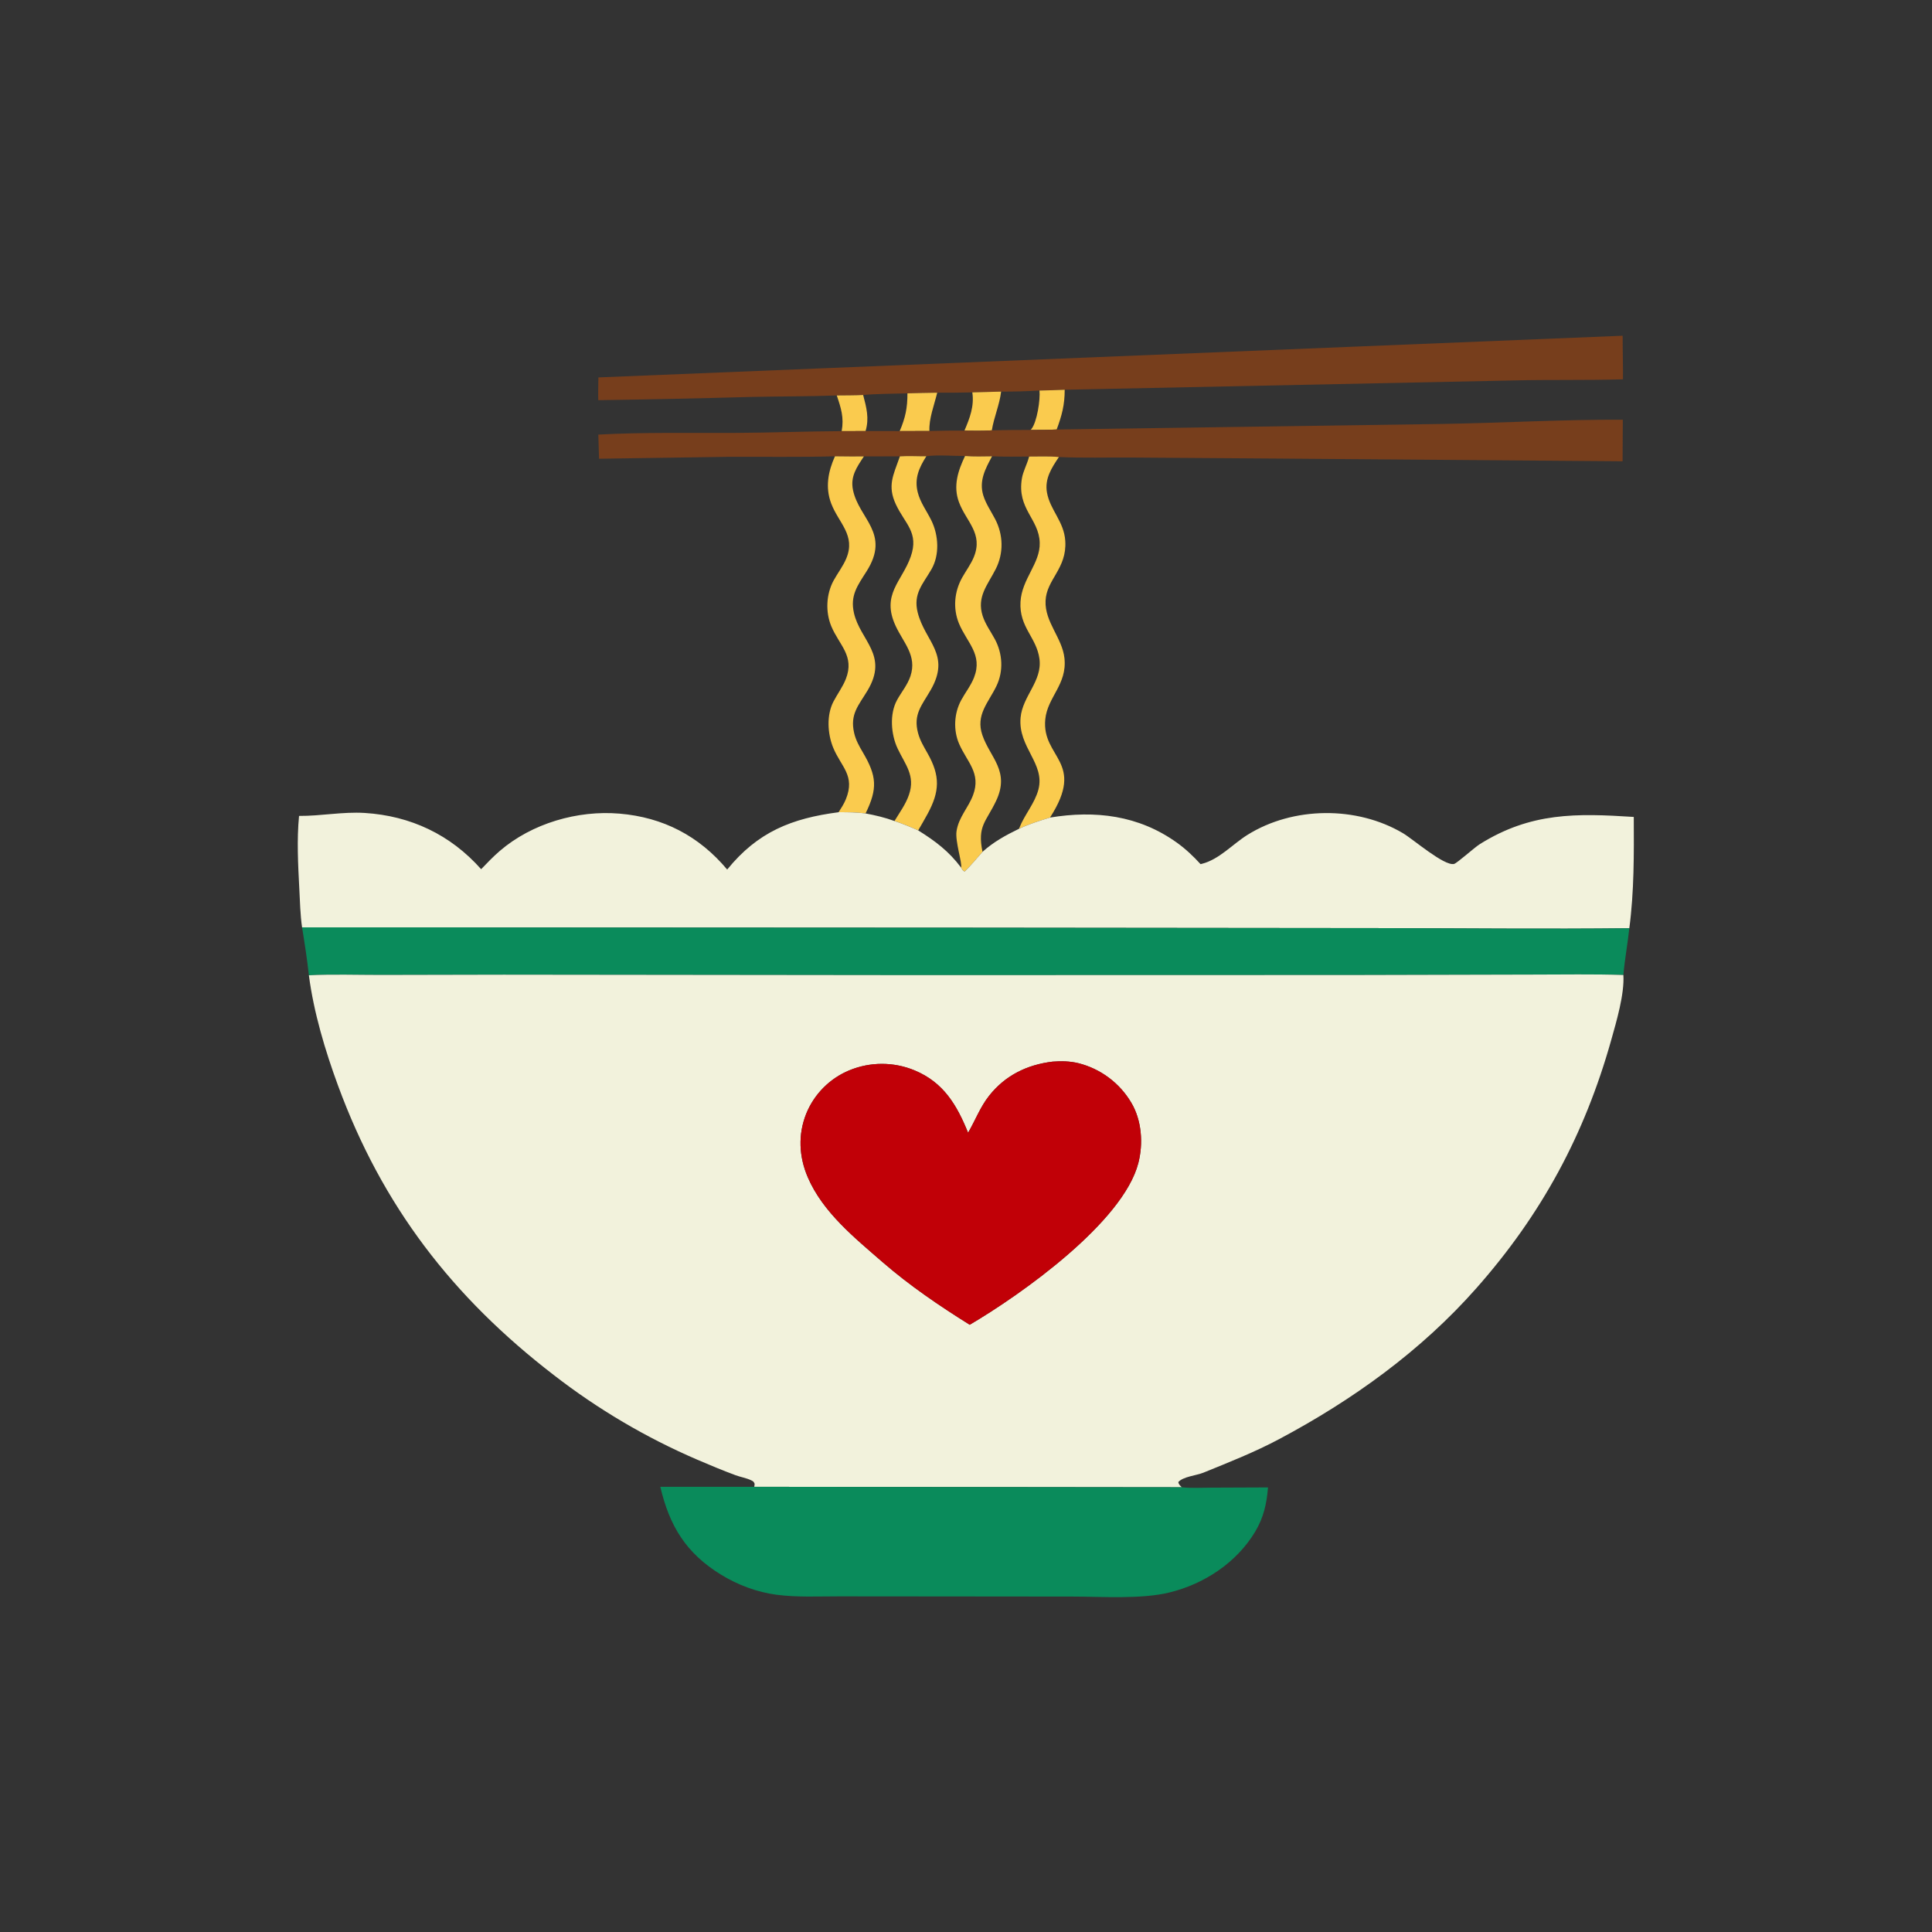 <?xml version="1.0" encoding="utf-8" ?>
<svg xmlns="http://www.w3.org/2000/svg" xmlns:xlink="http://www.w3.org/1999/xlink" width="1024" height="1024">
	<rect width="100%" height="100%" fill="#333333" stroke="none"/>
	<path fill="none" d="M0 0L1024 0L1024 1024L0 1024L0 0ZM564.309 206.577L801.993 201.645C821.388 201.165 840.831 201.64 860.206 201.037C860.27 193.338 860.018 185.644 860.045 177.947L317.167 200.04C317.12 204.051 316.976 208.088 317.093 212.097C343.932 211.714 370.769 211.146 397.6 210.396C412.898 210.055 428.219 210.158 443.509 209.603C445.756 216.214 447.426 221.422 446.098 228.513C427.178 228.615 408.269 229.362 389.353 229.452C365.368 229.567 341.057 229.05 317.124 230.343L317.5 243.138L385.082 242.141C404.22 242.028 423.416 242.382 442.541 241.848C438.924 249.896 437.318 258.332 440.559 266.87C444.492 277.232 453.675 283.659 448.549 295.994C446.824 300.144 443.97 303.764 441.823 307.698C437.879 314.927 437.444 324.325 440.606 331.933C444.77 341.955 453.113 347.631 448.306 359.882C446.638 364.132 443.845 367.817 441.75 371.845C438.026 379.003 438.593 388.872 441.584 396.218C445.758 406.474 453.443 410.959 448.333 423.598C447.353 426.022 445.864 428.301 444.467 430.499C419.599 433.731 401.62 440.919 385.424 460.879C370.494 443.071 351.506 433.194 328.324 431.237C306.142 429.364 281.942 436.382 264.953 450.968C261.431 453.991 258.224 457.346 255.013 460.69C238.788 442.392 217.665 432.395 193.261 430.879C181.727 430.162 170.114 432.528 158.5 432.452C157.274 445.169 157.981 458.284 158.636 471.015C158.985 477.797 159.137 484.789 160.1 491.515C161.483 499.938 162.78 508.431 163.715 516.916C166.29 536.637 172.324 556.789 179.168 575.403C202.633 639.223 239.872 687.53 293.591 728.858C316.913 746.933 342.43 761.983 369.532 773.648C376.21 776.52 382.967 779.338 389.781 781.868C392.487 782.873 395.623 783.361 398.181 784.604C399.328 785.161 399.519 785.345 399.978 786.464L399.784 788.037L349.976 788.044C354.873 808.859 363.628 823.267 382.273 834.677C391.12 840.091 401.272 843.89 411.566 845.245C422.45 846.679 433.797 846.091 444.768 846.103L496.056 846.146L568.328 846.214C584.077 846.222 604.901 847.717 619.87 844.037C638.301 839.507 655.35 828.288 665.234 811.882C669.736 804.411 671.375 796.97 672.075 788.365L642.192 788.486C637.041 788.487 631.486 788.85 626.381 788.281C625.436 787.303 624.816 786.903 624.507 785.559C627.025 782.604 634.083 782.065 637.791 780.56C651.282 775.084 665.015 769.658 677.882 762.815C716.954 742.036 753.096 716.065 782.514 682.76C817.121 643.583 839.865 601.472 854.002 551.17C856.762 541.348 861.047 526.866 860.429 516.772C861.135 508.524 862.696 500.252 863.57 491.989C866.156 472.394 866.026 452.715 865.936 432.996C835.473 431.026 811.454 430.5 784.432 447.346C781.401 449.236 772.232 457.566 770.643 457.915C765.41 459.067 748.982 444.799 743.602 441.612C719.087 427.086 685.358 427.405 661.189 442.493C653.27 447.437 646.208 455.537 637 457.846L636.315 458.011C632.473 453.786 628.33 449.876 623.675 446.552C603.448 432.106 580.503 429.38 556.523 433.328C575.745 403.518 551.986 401.798 554.02 381.237C555.194 369.376 565.668 362.821 564.185 348.896C563.034 338.091 553.73 329.767 554.166 318.538C554.613 307.039 565.568 301.451 564.618 286.694C563.951 276.315 556.535 270.361 554.907 261.018C553.637 253.726 557.365 247.989 561.237 242.239C573.913 242.816 586.784 242.416 599.488 242.505L676.545 243.045L860.008 244.483L860.121 222.453C828.212 222.319 796.289 224.162 764.388 224.703L560.055 227.642C562.819 220.211 564.33 214.523 564.309 206.577Z"/>
	<path fill="#773e1c" d="M564.309 206.577C559.857 206.769 555.403 206.909 550.948 206.998C544.179 207.395 537.399 207.582 530.618 207.56L515.348 207.971C509.144 208.12 502.939 208.176 496.734 208.14C491.475 208.21 486.217 208.324 480.96 208.481C473.192 208.74 465.224 208.652 457.486 209.349C452.849 209.61 448.154 209.535 443.509 209.603C428.219 210.158 412.898 210.055 397.6 210.396C370.769 211.146 343.932 211.714 317.093 212.097C316.976 208.088 317.12 204.051 317.167 200.04L860.045 177.947C860.018 185.644 860.27 193.338 860.206 201.037C840.831 201.64 821.388 201.165 801.993 201.645L564.309 206.577Z"/>
	<path fill="#FACB4E" d="M550.948 206.998C555.403 206.909 559.857 206.769 564.309 206.577C564.33 214.523 562.819 220.211 560.055 227.642C555.409 227.869 550.793 227.898 546.144 227.871C546.313 227.724 546.511 227.606 546.65 227.432C549.682 223.625 551.438 211.757 550.948 206.998Z"/>
	<path fill="none" d="M530.618 207.56C537.399 207.582 544.179 207.395 550.948 206.998C551.438 211.757 549.682 223.625 546.65 227.432C546.511 227.606 546.313 227.724 546.144 227.871C539.326 227.853 532.509 227.925 525.693 228.086C526.787 221.151 529.757 214.672 530.618 207.56Z"/>
	<path fill="#FACB4E" d="M515.348 207.971L530.618 207.56C529.757 214.672 526.787 221.151 525.693 228.086C520.863 228.44 516.004 228.299 511.165 228.258C513.999 221.652 516.445 215.257 515.348 207.971Z"/>
	<path fill="#FACB4E" d="M480.96 208.481C486.217 208.324 491.475 208.21 496.734 208.14C495.252 214.443 492.251 221.968 492.623 228.433L476.866 228.491C479.878 221.413 480.99 216.183 480.96 208.481Z"/>
	<path fill="none" d="M496.734 208.14C502.939 208.176 509.144 208.12 515.348 207.971C516.445 215.257 513.999 221.652 511.165 228.258C504.977 228.15 498.809 228.282 492.623 228.433C492.251 221.968 495.252 214.443 496.734 208.14Z"/>
	<path fill="none" d="M457.486 209.349C465.224 208.652 473.192 208.74 480.96 208.481C480.99 216.183 479.878 221.413 476.866 228.491L458.769 228.471C460.8 221.672 459.222 215.972 457.486 209.349Z"/>
	<path fill="#FACB4E" d="M443.509 209.603C448.154 209.535 452.849 209.61 457.486 209.349C459.222 215.972 460.8 221.672 458.769 228.471L446.098 228.513C447.426 221.422 445.756 216.214 443.509 209.603Z"/>
	<path fill="#773e1c" d="M546.144 227.871C550.793 227.898 555.409 227.869 560.055 227.642L764.388 224.703C796.289 224.162 828.212 222.319 860.121 222.453L860.008 244.483L676.545 243.045L599.488 242.505C586.784 242.416 573.913 242.816 561.237 242.239C556.112 241.711 550.615 242.025 545.446 241.982C538.902 242.024 532.352 242.139 525.812 241.856C521.057 241.896 516.234 242.102 511.495 241.682C505.1 241.739 497.142 240.948 490.968 241.822C486.295 241.897 481.622 241.554 476.952 241.874L457.873 241.922C452.766 241.994 447.649 241.886 442.541 241.848C423.416 242.382 404.22 242.028 385.082 242.141L317.5 243.138L317.124 230.343C341.057 229.05 365.368 229.567 389.353 229.452C408.269 229.362 427.178 228.615 446.098 228.513L458.769 228.471L476.866 228.491L492.623 228.433C498.809 228.282 504.977 228.15 511.165 228.258C516.004 228.299 520.863 228.44 525.693 228.086C532.509 227.925 539.326 227.853 546.144 227.871Z"/>
	<path fill="#FACB4E" d="M476.952 241.874C481.622 241.554 486.295 241.897 490.968 241.822C487.144 247.886 484.576 253.521 486.401 260.873C487.753 266.316 491.161 270.792 493.602 275.747C497.465 283.59 498.126 294.085 493.658 301.798C489.098 309.67 483.872 314.718 486.406 324.695C490.333 340.158 504.105 346.845 493.298 365.687C488.653 373.785 483.886 378.55 486.601 388.578C487.662 392.494 489.643 395.77 491.62 399.257C498.426 411.266 498.09 419.534 491.572 431.508C489.993 434.409 488.315 437.262 486.659 440.119C482.508 438.268 478.409 436.588 474.091 435.164C476.84 430.601 480.022 426.349 481.767 421.26C485.267 411.051 479.771 405.267 475.748 396.719C472.243 389.27 471.374 378.454 475.453 371.035C477.782 366.801 481.023 362.975 482.56 358.347C486.142 347.555 478.901 340.744 474.744 331.841C466.884 315.011 478.07 308.237 482.71 295.024C487.2 282.236 479.654 277.655 474.861 267.403C470.23 257.499 473.459 251.888 476.667 242.7L476.952 241.874Z"/>
	<path fill="none" d="M490.968 241.822C497.142 240.948 505.1 241.739 511.495 241.682C507.773 249.506 505.079 257.559 508.28 266.179C512.086 276.428 521.26 282.706 516.164 295.218C514.618 299.014 512.027 302.464 510.016 306.035C505.805 313.519 504.982 322.469 508.272 330.468C512.422 340.556 521.011 346.889 516.263 359.092C514.594 363.381 511.655 367.047 509.47 371.066C505.644 378.104 505.183 387.015 508.396 394.353C512.572 403.891 520.08 409.767 515.754 421.382C513.214 428.2 508.156 432.998 506.985 440.519C506.149 445.887 510.149 457.65 509.376 459.807C502.882 451.154 495.806 445.841 486.659 440.119C488.315 437.262 489.993 434.409 491.572 431.508C498.09 419.534 498.426 411.266 491.62 399.257C489.643 395.77 487.662 392.494 486.601 388.578C483.886 378.55 488.653 373.785 493.298 365.687C504.105 346.845 490.333 340.158 486.406 324.695C483.872 314.718 489.098 309.67 493.658 301.798C498.126 294.085 497.465 283.59 493.602 275.747C491.161 270.792 487.753 266.316 486.401 260.873C484.576 253.521 487.144 247.886 490.968 241.822Z"/>
	<path fill="#FACB4E" d="M511.495 241.682C516.234 242.102 521.057 241.896 525.812 241.856C522.23 248.499 518.778 254.88 521.18 262.62C522.546 267.022 525.349 271.076 527.465 275.148C531.787 283.47 532.024 293.152 527.787 301.549C523.552 309.942 517.544 316.27 520.841 326.488C522.244 330.836 525.08 334.695 527.24 338.682C531.422 346.401 531.963 355.688 528.112 363.645C523.862 372.424 517.012 378.93 520.667 389.605C524.783 401.628 535.452 408.691 527.945 424.497C522.606 435.739 517.928 437.651 520.746 451.494C517.648 454.985 514.64 458.707 511.287 461.949C510.099 461.357 510.05 460.909 509.376 459.807C510.149 457.65 506.149 445.887 506.985 440.519C508.156 432.998 513.214 428.2 515.754 421.382C520.08 409.767 512.572 403.891 508.396 394.353C505.183 387.015 505.644 378.104 509.47 371.066C511.655 367.047 514.594 363.381 516.263 359.092C521.011 346.889 512.422 340.556 508.272 330.468C504.982 322.469 505.805 313.519 510.016 306.035C512.027 302.464 514.618 299.014 516.164 295.218C521.26 282.706 512.086 276.428 508.28 266.179C505.079 257.559 507.773 249.506 511.495 241.682Z"/>
	<path fill="#FACB4E" d="M442.541 241.848C447.649 241.886 452.766 241.994 457.873 241.922C454.112 247.62 450.609 252.514 452.103 259.728C455.268 275.011 472.155 282.585 459.278 302.849C454.556 310.28 450.499 315.573 452.606 324.9C455.908 339.514 471.163 347.149 459.756 366.093C455.035 373.935 450.432 378.534 452.705 388.443C453.581 392.261 455.34 395.405 457.307 398.734C464.761 411.347 465.2 417.978 458.769 431.14C453.986 430.49 449.281 430.496 444.467 430.499C445.864 428.301 447.353 426.022 448.333 423.598C453.443 410.959 445.758 406.474 441.584 396.218C438.593 388.872 438.026 379.003 441.75 371.845C443.845 367.817 446.638 364.132 448.306 359.882C453.113 347.631 444.77 341.955 440.606 331.933C437.444 324.325 437.879 314.927 441.823 307.698C443.97 303.764 446.824 300.144 448.549 295.994C453.675 283.659 444.492 277.232 440.559 266.87C437.318 258.332 438.924 249.896 442.541 241.848Z"/>
	<path fill="none" d="M457.873 241.922L476.952 241.874L476.667 242.7C473.459 251.888 470.23 257.499 474.861 267.403C479.654 277.655 487.2 282.236 482.71 295.024C478.07 308.237 466.884 315.011 474.744 331.841C478.901 340.744 486.142 347.555 482.56 358.347C481.023 362.975 477.782 366.801 475.453 371.035C471.374 378.454 472.243 389.27 475.748 396.719C479.771 405.267 485.267 411.051 481.767 421.26C480.022 426.349 476.84 430.601 474.091 435.164C469.134 433.326 463.957 432.111 458.769 431.14C465.2 417.978 464.761 411.347 457.307 398.734C455.34 395.405 453.581 392.261 452.705 388.443C450.432 378.534 455.035 373.935 459.756 366.093C471.163 347.149 455.908 339.514 452.606 324.9C450.499 315.573 454.556 310.28 459.278 302.849C472.155 282.585 455.268 275.011 452.103 259.728C450.609 252.514 454.112 247.62 457.873 241.922Z"/>
	<path fill="none" d="M525.812 241.856C532.352 242.139 538.902 242.024 545.446 241.982L545.312 242.493C544.292 246.243 542.256 249.802 541.624 253.619C538.949 269.77 550.673 274.923 551.074 287.621C551.421 298.615 541.584 306.758 540.886 318.958C540.11 332.524 549.438 337.749 550.94 349.277C552.473 361.044 541.962 368.955 540.931 380.324C539.5 396.103 553.996 404.612 550.386 418.443C548.475 425.76 543.034 431.766 540.261 438.829C540.2 438.984 540.13 439.134 540.065 439.287C533.022 442.718 526.616 446.207 520.746 451.494C517.928 437.651 522.606 435.739 527.945 424.497C535.452 408.691 524.783 401.628 520.667 389.605C517.012 378.93 523.862 372.424 528.112 363.645C531.963 355.688 531.422 346.401 527.24 338.682C525.08 334.695 522.244 330.836 520.841 326.488C517.544 316.27 523.552 309.942 527.787 301.549C532.024 293.152 531.787 283.47 527.465 275.148C525.349 271.076 522.546 267.022 521.18 262.62C518.778 254.88 522.23 248.499 525.812 241.856Z"/>
	<path fill="#FACB4E" d="M545.446 241.982C550.615 242.025 556.112 241.711 561.237 242.239C557.365 247.989 553.637 253.726 554.907 261.018C556.535 270.361 563.951 276.315 564.618 286.694C565.568 301.451 554.613 307.039 554.166 318.538C553.73 329.767 563.034 338.091 564.185 348.896C565.668 362.821 555.194 369.376 554.02 381.237C551.986 401.798 575.745 403.518 556.523 433.328C550.926 435.041 545.378 436.794 540.065 439.287C540.13 439.134 540.2 438.984 540.261 438.829C543.034 431.766 548.475 425.76 550.386 418.443C553.996 404.612 539.5 396.103 540.931 380.324C541.962 368.955 552.473 361.044 550.94 349.277C549.438 337.749 540.11 332.524 540.886 318.958C541.584 306.758 551.421 298.615 551.074 287.621C550.673 274.923 538.949 269.77 541.624 253.619C542.256 249.802 544.292 246.243 545.312 242.493L545.446 241.982Z"/>
	<path fill="#F2F2DC" d="M385.424 460.879C401.62 440.919 419.599 433.731 444.467 430.499C449.281 430.496 453.986 430.49 458.769 431.14C463.957 432.111 469.134 433.326 474.091 435.164C478.409 436.588 482.508 438.268 486.659 440.119C495.806 445.841 502.882 451.154 509.376 459.807C510.05 460.909 510.099 461.357 511.287 461.949C514.64 458.707 517.648 454.985 520.746 451.494C526.616 446.207 533.022 442.718 540.065 439.287C545.378 436.794 550.926 435.041 556.523 433.328C580.503 429.38 603.448 432.106 623.675 446.552C628.33 449.876 632.473 453.786 636.315 458.011L637 457.846C646.208 455.537 653.27 447.437 661.189 442.493C685.358 427.405 719.087 427.086 743.602 441.612C748.982 444.799 765.41 459.067 770.643 457.915C772.232 457.566 781.401 449.236 784.432 447.346C811.454 430.5 835.473 431.026 865.936 432.996C866.026 452.715 866.156 472.394 863.57 491.989C819.046 492.478 774.466 491.986 729.936 491.914L514.185 491.696L160.1 491.515C159.137 484.789 158.985 477.797 158.636 471.015C157.981 458.284 157.274 445.169 158.5 432.452C170.114 432.528 181.727 430.162 193.261 430.879C217.665 432.395 238.788 442.392 255.013 460.69C258.224 457.346 261.431 453.991 264.953 450.968C281.942 436.382 306.142 429.364 328.324 431.237C351.506 433.194 370.494 443.071 385.424 460.879Z"/>
	<path fill="#0A8B5B" d="M160.1 491.515L514.185 491.696L729.936 491.914C774.466 491.986 819.046 492.478 863.57 491.989C862.696 500.252 861.135 508.524 860.429 516.772C844.477 516.225 828.41 516.56 812.444 516.548L716.854 516.78L483.659 516.839L266.998 516.6L201.755 516.735C189.131 516.741 176.316 516.292 163.715 516.916C162.78 508.431 161.483 499.938 160.1 491.515Z"/>
	<path fill="#F2F2DC" d="M163.715 516.916C176.316 516.292 189.131 516.741 201.755 516.735L266.998 516.6L483.659 516.839L716.854 516.78L812.444 516.548C828.41 516.56 844.477 516.225 860.429 516.772C861.047 526.866 856.762 541.348 854.002 551.17C839.865 601.472 817.121 643.583 782.514 682.76C753.096 716.065 716.954 742.036 677.882 762.815C665.015 769.658 651.282 775.084 637.791 780.56C634.083 782.065 627.025 782.604 624.507 785.559C624.816 786.903 625.436 787.303 626.381 788.281L399.784 788.037L399.978 786.464C399.519 785.345 399.328 785.161 398.181 784.604C395.623 783.361 392.487 782.873 389.781 781.868C382.967 779.338 376.21 776.52 369.532 773.648C342.43 761.983 316.913 746.933 293.591 728.858C239.872 687.53 202.633 639.223 179.168 575.403C172.324 556.789 166.29 536.637 163.715 516.916ZM557.864 562.692C544.403 564.319 532.829 569.952 524.306 580.709C519.477 586.803 516.963 593.786 513.101 600.38C507.157 585.678 500.125 573.751 484.846 567.36C473.719 562.716 461.199 562.708 450.066 567.337C439.773 571.63 431.607 579.837 427.368 590.153C422.87 601.316 423.448 613.065 428.166 624.035C436.126 642.542 452.985 656.089 467.828 668.987C482.25 681.49 497.821 692.044 513.961 702.149C541.267 686.114 595.227 647.84 603.332 616.464C606.031 606.015 605.151 593.712 599.54 584.344C593.359 573.953 583.29 566.455 571.563 563.512C566.977 562.403 562.542 562.339 557.864 562.692Z"/>
	<path fill="#c10007" d="M513.101 600.38C516.963 593.786 519.477 586.803 524.306 580.709C532.829 569.952 544.403 564.319 557.864 562.692C562.542 562.339 566.977 562.403 571.563 563.512C583.29 566.455 593.359 573.953 599.54 584.344C605.151 593.712 606.031 606.015 603.332 616.464C595.227 647.84 541.267 686.114 513.961 702.149C497.821 692.044 482.25 681.49 467.828 668.987C452.985 656.089 436.126 642.542 428.166 624.035C423.448 613.065 422.87 601.316 427.368 590.153C431.607 579.837 439.773 571.63 450.066 567.337C461.199 562.708 473.719 562.716 484.846 567.36C500.125 573.751 507.157 585.678 513.101 600.38Z"/>
	<path fill="#0A8B5B" d="M349.976 788.044L399.784 788.037L626.381 788.281C631.486 788.85 637.041 788.487 642.192 788.486L672.075 788.365C671.375 796.97 669.736 804.411 665.234 811.882C655.35 828.288 638.301 839.507 619.87 844.037C604.901 847.717 584.077 846.222 568.328 846.214L496.056 846.146L444.768 846.103C433.797 846.091 422.45 846.679 411.566 845.245C401.272 843.89 391.12 840.091 382.273 834.677C363.628 823.267 354.873 808.859 349.976 788.044Z"/>
</svg>
